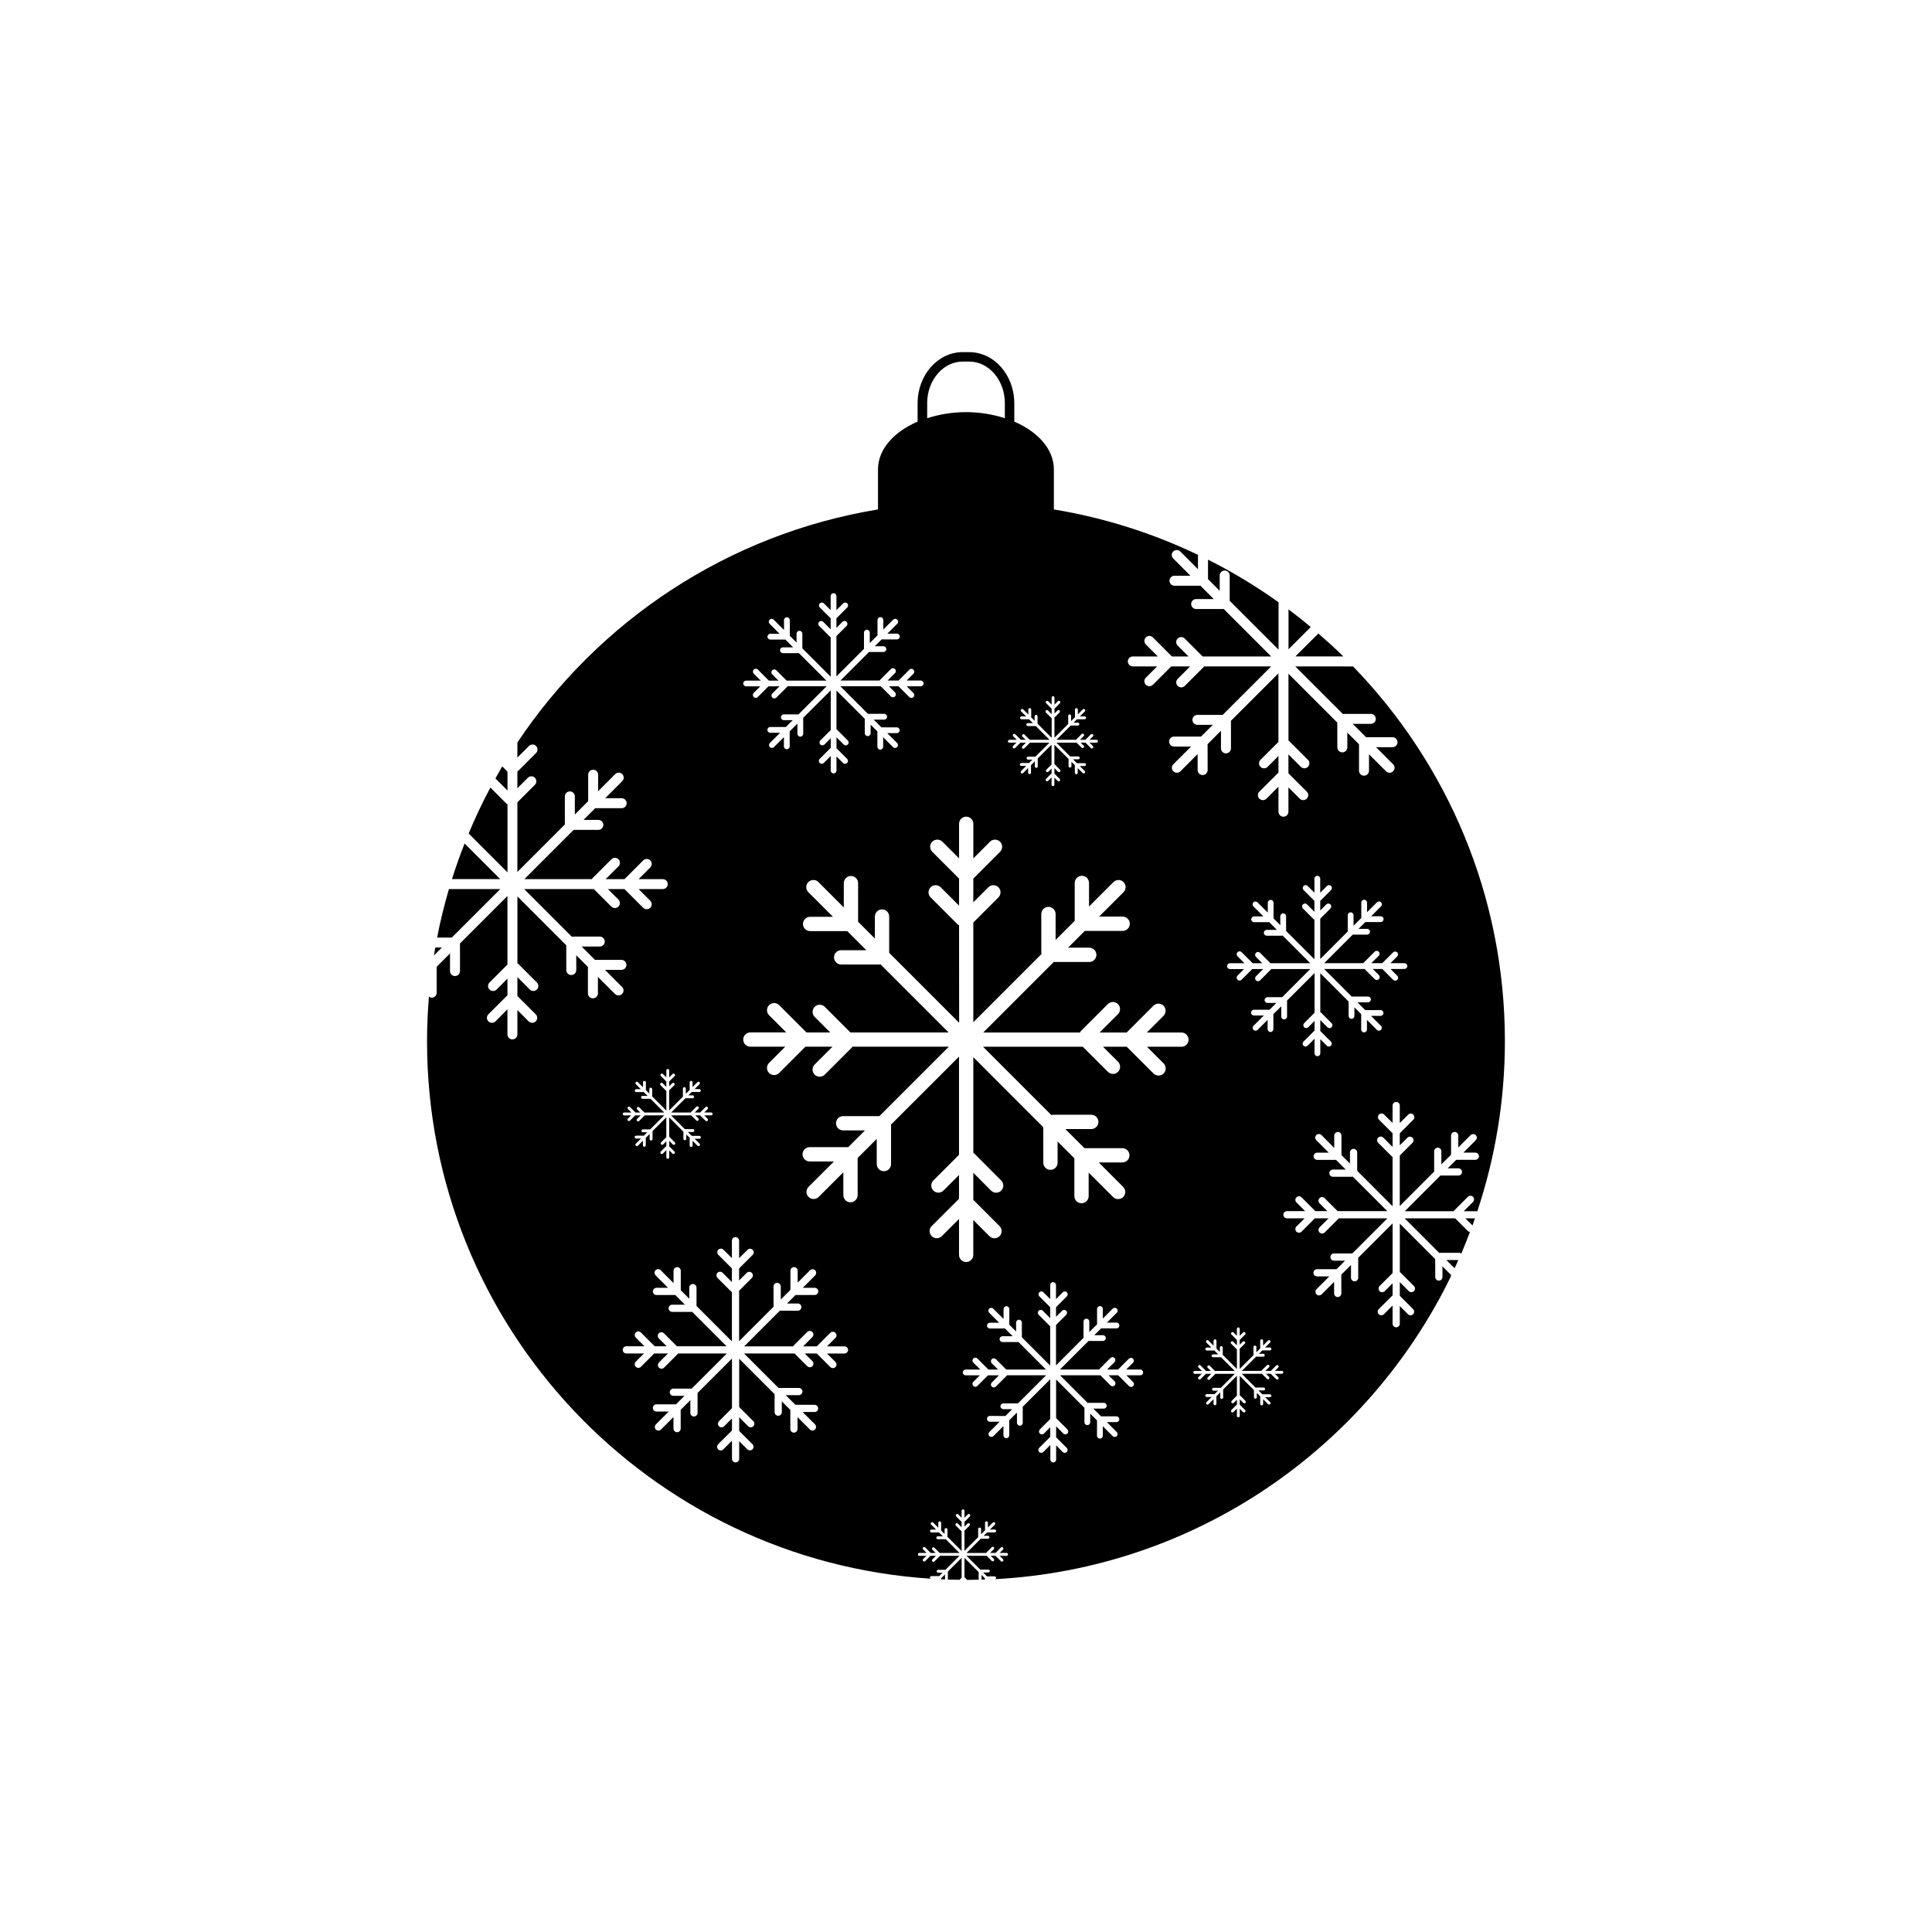<?xml version="1.0" encoding="UTF-8"?>
<!-- The Best Svg Icon site in the world: iconSvg.co, Visit us! https://iconsvg.co -->
<svg fill="#000000" width="800px" height="800px" version="1.1" viewBox="144 144 512 512" xmlns="http://www.w3.org/2000/svg">
 <g>
  <path d="m259.35 395.1c-0.121 0.695-0.223 1.391-0.332 2.09l2.09-2.09z"/>
  <path d="m405.02 562.58v-0.297l-0.898-0.902v1.137c0 0.051-0.07 0.047-0.082 0.086 0.332-0.012 0.66-0.02 0.98-0.023z"/>
  <path d="m276.56 376.97-9.438-9.438c-1.219 3.094-2.336 6.238-3.344 9.438z"/>
  <path d="m276.59 379.61h-13.617c-1.234 4.207-2.289 8.488-3.133 12.848h3.906z"/>
  <path d="m398.28 562.66 0.562-0.562v-5.262l-3.656 3.652c0.004 0.016 0.012 0.035 0.012 0.047v2.051c1.02 0.027 2.047 0.062 3.082 0.074z"/>
  <path d="m278.49 357.11c-0.074-0.051-0.172-0.031-0.23-0.098l-4.301-4.301c-2.109 3.945-4.027 8.012-5.762 12.172l10.297 10.297z"/>
  <path d="m482.83 316.16v-12.555c-5.914-4.219-12.16-8.004-18.695-11.297v5.141 0.02l3.098 3.109v-4.066c0-0.73 0.598-1.32 1.328-1.32 0.73 0 1.32 0.59 1.32 1.32v6.711z"/>
  <path d="m516.26 466.88 9.16 9.164c0.07-0.016 0.125-0.039 0.195-0.039h5.152c0.188 0 0.344 0.105 0.492 0.203 0.805-1.891 1.57-3.805 2.301-5.734-0.207-0.023-0.414-0.074-0.559-0.227l-3.375-3.371h-13.367z"/>
  <path d="m530.48 477.92h-3.188l2.195 2.195c0.344-0.727 0.672-1.465 0.992-2.195z"/>
  <path d="m278.49 353.5v-5.004l-1.391-1.391c-0.625 1.055-1.211 2.125-1.805 3.195z"/>
  <path d="m493.37 311.89-6.07 6.066h12.699c-2.133-2.102-4.367-4.106-6.629-6.066z"/>
  <path d="m485.47 305.5v10.555l5.894-5.898c-1.918-1.602-3.887-3.156-5.894-4.656z"/>
  <path d="m403.45 562.61c-0.02-0.047-0.102-0.047-0.102-0.102v-1.898l-3.754-3.754v5.133c0.016 0.012 0.031 0.004 0.039 0.02l0.68 0.68c1.059 0.004 2.094-0.055 3.137-0.078z"/>
  <path d="m528.51 481.83-2.254-2.246 0.012 2.84c0 0.527-0.434 0.961-0.961 0.961s-0.953-0.434-0.953-0.961l-0.012-4.758-9.375-9.391v12.852c0.031 0.02 0.07 0.016 0.09 0.039l3.652 3.648c0.371 0.371 0.371 0.984 0 1.359-0.188 0.188-0.434 0.277-0.68 0.277s-0.492-0.09-0.68-0.277l-2.383-2.394v3.629l3.523 3.523c0.363 0.367 0.363 0.977 0 1.355-0.195 0.188-0.441 0.281-0.68 0.281-0.246 0-0.492-0.098-0.68-0.281l-2.168-2.168v4.68c0 0.523-0.434 0.953-0.961 0.953-0.523 0-0.953-0.43-0.953-0.953v-4.82l-2.301 2.309c-0.188 0.188-0.434 0.281-0.68 0.281-0.246 0-0.492-0.098-0.68-0.281-0.371-0.371-0.371-0.984 0-1.355l3.652-3.648c0-0.004 0.012-0.004 0.012-0.004v-3.199l-2.086 2.09c-0.188 0.188-0.434 0.277-0.68 0.277-0.246 0-0.492-0.09-0.672-0.277-0.371-0.371-0.371-0.984 0-1.359l3.438-3.441v-13.164l-9.141 9.141c0.012 0.035 0.031 0.07 0.031 0.109v5.152c0 0.527-0.434 0.957-0.961 0.957s-0.953-0.43-0.953-0.957v-3.379l-2.57 2.57 0.012 4.977c0 0.523-0.434 0.957-0.961 0.957-0.527 0-0.953-0.43-0.953-0.957l-0.012-3.062-3.305 3.305c-0.176 0.188-0.422 0.277-0.672 0.277-0.246 0-0.492-0.09-0.68-0.277-0.371-0.371-0.371-0.977 0-1.359l3.406-3.402h-3.254c-0.527 0-0.961-0.434-0.961-0.957 0-0.527 0.434-0.957 0.961-0.957l5.152 0.004h0.012l2.262-2.254h-2.953c-0.527 0-0.953-0.43-0.953-0.957 0-0.527 0.422-0.957 0.953-0.957h4.863l9.309-9.309h-12.938c-0.031 0.031-0.02 0.074-0.051 0.102l-3.641 3.648c-0.188 0.188-0.434 0.281-0.68 0.281s-0.492-0.098-0.68-0.281c-0.371-0.371-0.371-0.984 0-1.355l2.394-2.394-3.644 0.004-3.523 3.527c-0.188 0.18-0.434 0.277-0.68 0.277s-0.492-0.098-0.68-0.277c-0.371-0.379-0.371-0.988 0-1.359l2.176-2.172h-4.684c-0.527 0-0.953-0.43-0.953-0.957 0-0.523 0.422-0.953 0.953-0.953h4.812l-2.301-2.309c-0.371-0.367-0.371-0.973 0-1.355 0.371-0.371 0.973-0.371 1.359 0l3.641 3.652c0.012 0 0 0.004 0.012 0.012h3.188l-2.086-2.086c-0.371-0.367-0.371-0.977 0-1.355 0.371-0.379 0.984-0.371 1.359 0l3.438 3.441h13.176l-9.141-9.141c-0.039 0.012-0.082 0.031-0.117 0.031h-5.152c-0.527 0-0.961-0.434-0.961-0.957 0-0.527 0.434-0.957 0.961-0.957h3.387l-2.57-2.562-4.977 0.004c-0.527 0-0.961-0.434-0.961-0.957 0-0.527 0.434-0.957 0.961-0.957h3.059l-3.305-3.309c-0.371-0.367-0.371-0.977 0-1.355 0.371-0.379 0.984-0.371 1.359 0l3.394 3.41-0.004-3.273c0.012-0.527 0.434-0.957 0.961-0.957 0.527 0 0.953 0.43 0.953 0.957v5.152 0.016l2.254 2.254v-2.949c0-0.527 0.434-0.957 0.953-0.957 0.527 0 0.961 0.43 0.961 0.957v4.863l9.375 9.387v-13.098c-0.051-0.035-0.117-0.023-0.168-0.074l-3.641-3.648c-0.371-0.371-0.371-0.984 0-1.359 0.371-0.379 0.973-0.371 1.352 0l2.457 2.465v-3.633l-3.594-3.594c-0.371-0.371-0.371-0.977 0-1.352 0.371-0.379 0.984-0.379 1.359 0l2.231 2.231 0.004-4.621c0-0.523 0.434-0.953 0.953-0.953 0.527 0 0.961 0.43 0.961 0.953v4.637l2.231-2.227c0.371-0.379 0.973-0.379 1.352 0 0.371 0.367 0.371 0.973 0 1.352l-3.582 3.594v3.184l2.004-2.016c0.371-0.371 0.984-0.371 1.359 0 0.379 0.371 0.371 0.984 0 1.359l-3.367 3.371v13.371l9.148-9.16c-0.012-0.066-0.039-0.121-0.039-0.195v-5.152c0-0.527 0.434-0.957 0.961-0.957s0.953 0.43 0.953 0.957v3.473l2.57-2.562v-5.078c0-0.527 0.422-0.957 0.953-0.957 0.527 0 0.961 0.43 0.961 0.957v3.16l3.273-3.273c0.371-0.371 0.973-0.371 1.352 0s0.371 0.984 0 1.355l-3.273 3.281h3.16c0.527 0 0.961 0.43 0.961 0.953 0 0.523-0.434 0.953-0.961 0.957h-5.066l-2.254 2.254h2.84c0.527 0 0.953 0.43 0.953 0.953 0 0.527-0.422 0.957-0.953 0.957h-4.762l-9.457 9.461h13c0.031-0.055 0.02-0.121 0.07-0.168l3.652-3.652c0.371-0.371 0.984-0.371 1.359 0 0.363 0.371 0.363 0.984 0 1.359l-2.457 2.457h3.613c4.715-14.172 7.301-29.316 7.301-45.074 0-38.605-15.34-73.598-40.234-99.297l-15.324-0.012 12.645 12.641c0.09-0.02 0.168-0.055 0.266-0.055h7.113c0.734 0 1.328 0.59 1.328 1.32 0 0.734-0.59 1.324-1.328 1.324h-4.793l3.543 3.535h7.008c0.73 0 1.32 0.59 1.32 1.32 0 0.734-0.59 1.324-1.32 1.324l-4.367 0.004 4.523 4.523c0.516 0.516 0.516 1.355 0 1.867-0.258 0.258-0.598 0.387-0.938 0.387-0.336 0-0.68-0.125-0.938-0.387l-4.516-4.523v4.359c0 0.73-0.598 1.32-1.328 1.32-0.73 0-1.32-0.59-1.32-1.32v-7.004l-3.109-3.102 0.012 3.926c0 0.73-0.59 1.324-1.328 1.324-0.73 0-1.32-0.59-1.32-1.324l-0.012-6.57-12.938-12.953v17.73c0.039 0.031 0.09 0.016 0.125 0.055l5.027 5.031c0.523 0.516 0.523 1.355 0 1.867-0.246 0.258-0.59 0.387-0.938 0.387-0.332 0-0.672-0.133-0.938-0.387l-3.285-3.301v5.008l4.863 4.856c0.516 0.516 0.516 1.355 0 1.867-0.266 0.258-0.598 0.387-0.938 0.387-0.344 0-0.68-0.133-0.938-0.387l-2.992-2.988v6.449c0 0.73-0.59 1.32-1.32 1.32-0.73 0-1.32-0.59-1.32-1.32v-6.644l-3.188 3.184c-0.258 0.258-0.59 0.387-0.938 0.387-0.332 0-0.68-0.133-0.938-0.387-0.516-0.52-0.516-1.355 0-1.867l5.039-5.027c0-0.004 0.012-0.004 0.02-0.004v-4.41l-2.883 2.883c-0.258 0.258-0.59 0.387-0.938 0.387-0.332 0-0.68-0.133-0.938-0.387-0.516-0.52-0.516-1.355 0-1.867l4.75-4.746v-18.164l-12.617 12.605c0.012 0.055 0.039 0.105 0.039 0.156v7.117c0 0.734-0.598 1.324-1.328 1.324s-1.32-0.59-1.32-1.324v-4.66l-3.543 3.535 0.012 6.867c0 0.73-0.598 1.324-1.328 1.324-0.73 0-1.32-0.59-1.32-1.324l-0.012-4.227-4.555 4.559c-0.258 0.258-0.59 0.383-0.938 0.383-0.332 0-0.672-0.125-0.938-0.383-0.516-0.52-0.516-1.355 0-1.867l4.707-4.691h-4.5c-0.734 0-1.328-0.594-1.328-1.324 0-0.734 0.59-1.324 1.328-1.324l7.113 0.004h0.02l3.109-3.109h-4.066c-0.734 0-1.328-0.59-1.328-1.32 0-0.734 0.59-1.324 1.328-1.324h6.699l12.852-12.848-17.809 0.004c-0.039 0.039-0.02 0.102-0.059 0.137l-5.039 5.031c-0.258 0.258-0.59 0.387-0.938 0.387-0.332 0-0.672-0.133-0.938-0.387-0.516-0.52-0.516-1.355 0-1.867l3.305-3.301h-5.008l-4.863 4.863c-0.258 0.258-0.59 0.387-0.938 0.387-0.332 0-0.672-0.133-0.938-0.387-0.516-0.516-0.516-1.355 0-1.867l3.004-2.996h-6.453c-0.73 0-1.32-0.59-1.32-1.32 0-0.73 0.59-1.32 1.32-1.32h6.641l-3.188-3.18c-0.516-0.52-0.516-1.355 0-1.867 0.523-0.516 1.359-0.516 1.867 0l5.027 5.031c0.012 0 0.012 0.012 0.012 0.016h4.41l-2.883-2.875c-0.516-0.516-0.516-1.355 0-1.867 0.523-0.516 1.359-0.516 1.867 0l4.75 4.746h18.164l-12.605-12.605c-0.059 0.004-0.105 0.035-0.156 0.035h-7.125c-0.73 0-1.32-0.594-1.32-1.32 0-0.734 0.59-1.324 1.32-1.324h4.664l-3.531-3.535h-6.879c-0.73 0-1.32-0.594-1.32-1.32 0-0.734 0.59-1.324 1.32-1.324h4.231l-4.555-4.566c-0.523-0.516-0.523-1.352 0-1.863 0.516-0.516 1.352-0.516 1.859 0l4.695 4.695v-3.805c-11.914-5.691-24.727-9.812-38.188-12.027v-10.621c0-5.289-4.172-9.941-10.488-12.652v-4.867c0-7.473-5.359-13.551-11.957-13.551h-1.723c-6.59 0-11.945 6.082-11.945 13.551v4.867c-6.312 2.711-10.496 7.359-10.496 12.652v10.621c-39.805 6.535-74.059 29.535-95.566 61.762v4l3.078-3.082c0.52-0.52 1.355-0.52 1.867 0 0.52 0.516 0.52 1.352 0 1.867l-4.949 4.953v4.387l2.781-2.781c0.516-0.516 1.355-0.516 1.863 0 0.52 0.52 0.52 1.355 0 1.867l-4.644 4.648v18.449l12.637-12.641c-0.02-0.09-0.055-0.172-0.055-0.266v-7.117c0-0.734 0.59-1.324 1.328-1.324 0.73 0 1.32 0.59 1.32 1.324v4.797l3.535-3.535v-7.008c0-0.734 0.59-1.324 1.32-1.324 0.734 0 1.328 0.59 1.328 1.324v4.363l4.516-4.523c0.52-0.516 1.355-0.516 1.867 0 0.52 0.52 0.52 1.352 0 1.863l-4.519 4.523h4.359c0.73 0 1.324 0.59 1.324 1.324 0 0.73-0.59 1.32-1.324 1.32h-7.004l-3.102 3.102h3.926c0.73 0 1.32 0.594 1.32 1.324 0 0.73-0.59 1.32-1.32 1.32l-6.555 0.008-13.047 13.043h17.938c0.051-0.07 0.035-0.168 0.098-0.227l5.039-5.031c0.52-0.52 1.355-0.52 1.867 0 0.516 0.516 0.516 1.355 0 1.867l-3.394 3.391h4.996l4.953-4.957c0.52-0.516 1.355-0.516 1.867 0 0.52 0.52 0.52 1.355 0 1.867l-3.082 3.09h6.402c0.73 0 1.32 0.59 1.32 1.32 0 0.73-0.59 1.32-1.32 1.32h-6.406l3.082 3.082c0.52 0.516 0.52 1.355 0 1.867-0.258 0.258-0.59 0.387-0.938 0.387-0.332 0-0.676-0.133-0.938-0.387l-4.953-4.953h-4.387l2.785 2.777c0.516 0.516 0.516 1.355 0 1.867-0.262 0.258-0.598 0.387-0.938 0.387-0.336 0-0.684-0.133-0.938-0.387l-4.648-4.644h-18.453l12.641 12.641c0.09-0.02 0.172-0.055 0.273-0.055h7.113c0.734 0 1.328 0.59 1.328 1.32 0 0.734-0.59 1.324-1.328 1.324h-4.793l3.535 3.535h7.008c0.73 0 1.32 0.59 1.32 1.32 0 0.734-0.59 1.328-1.32 1.328h-4.363l4.519 4.519c0.52 0.52 0.52 1.355 0 1.863-0.258 0.262-0.594 0.387-0.938 0.387-0.332 0-0.676-0.125-0.938-0.387l-4.516-4.519v4.352c0 0.73-0.594 1.324-1.324 1.324s-1.324-0.59-1.324-1.324v-6.996l-3.094-3.098 0.004 3.926c0 0.73-0.59 1.324-1.324 1.324-0.73 0-1.32-0.59-1.32-1.324l-0.012-6.57-12.941-12.953v17.73c0.039 0.031 0.098 0.02 0.133 0.055l5.027 5.031c0.52 0.516 0.52 1.355 0 1.867-0.25 0.258-0.594 0.383-0.938 0.383-0.332 0-0.676-0.125-0.938-0.383l-3.289-3.293v5.004l4.863 4.856c0.516 0.516 0.516 1.355 0 1.867-0.262 0.258-0.598 0.383-0.938 0.383-0.336 0-0.68-0.125-0.938-0.383l-2.992-2.992v6.453c0 0.73-0.59 1.32-1.32 1.32s-1.32-0.59-1.32-1.32v-6.644l-3.172 3.184c-0.258 0.258-0.59 0.383-0.934 0.383s-0.68-0.125-0.938-0.383c-0.52-0.52-0.52-1.359 0-1.867l5.031-5.027c0.004-0.004 0.012-0.004 0.02-0.012v-4.41l-2.875 2.883c-0.262 0.258-0.594 0.383-0.938 0.383s-0.68-0.125-0.938-0.383c-0.52-0.52-0.52-1.359 0-1.867l4.746-4.746v-18.164l-12.609 12.605c0.004 0.055 0.035 0.105 0.035 0.156v7.117c0 0.734-0.594 1.324-1.324 1.324-0.734 0-1.324-0.59-1.324-1.324v-4.66l-3.535 3.535 0.004 6.867c0 0.73-0.594 1.324-1.324 1.324-0.281 0-0.508-0.145-0.727-0.301-0.316 3.891-0.504 7.82-0.504 11.793 0 75.762 59.016 137.72 133.58 142.48-0.152-0.051-0.309-0.137-0.309-0.309 0-0.211 0.172-0.379 0.383-0.379h2.055 0.012l0.902-0.906h-1.18c-0.211 0-0.379-0.168-0.379-0.379 0-0.211 0.168-0.383 0.379-0.383h1.945l3.723-3.719h-5.176c-0.012 0.016-0.004 0.031-0.016 0.039l-1.457 1.457c-0.082 0.074-0.176 0.109-0.273 0.109-0.102 0-0.195-0.039-0.273-0.109-0.152-0.145-0.152-0.387 0-0.539l0.953-0.953h-1.449l-1.406 1.406c-0.074 0.074-0.172 0.109-0.273 0.109-0.098 0-0.191-0.039-0.273-0.109-0.145-0.145-0.145-0.387 0-0.539l0.871-0.867h-1.867c-0.211 0-0.383-0.172-0.383-0.383 0-0.211 0.172-0.379 0.383-0.379h1.926l-0.926-0.926c-0.145-0.145-0.145-0.387 0-0.539 0.152-0.145 0.395-0.145 0.539 0l1.457 1.457c0.004 0.004 0.004 0.012 0.004 0.012l1.297 0.004-0.832-0.836c-0.152-0.145-0.152-0.395 0-0.539 0.145-0.145 0.387-0.145 0.539 0l1.371 1.375h5.266l-3.656-3.652c-0.016 0-0.031 0.012-0.047 0.012h-2.062c-0.211 0-0.383-0.172-0.383-0.383 0-0.215 0.172-0.383 0.383-0.383h1.355l-1.027-1.023h-1.988c-0.215 0-0.383-0.172-0.383-0.383 0-0.211 0.168-0.383 0.383-0.383h1.223l-1.324-1.32c-0.145-0.145-0.145-0.395 0-0.539 0.152-0.145 0.395-0.145 0.539 0l1.359 1.359v-1.301c0-0.215 0.172-0.383 0.383-0.383 0.211 0 0.383 0.168 0.383 0.383v2.055 0.012l0.902 0.898v-1.184c0-0.211 0.172-0.379 0.383-0.379s0.383 0.168 0.383 0.379v1.945l3.75 3.75v-5.242c-0.023-0.012-0.055-0.012-0.07-0.023l-1.457-1.461c-0.152-0.145-0.152-0.387 0-0.539 0.145-0.145 0.387-0.145 0.535 0l0.988 0.984v-1.445l-1.441-1.438c-0.145-0.145-0.145-0.395 0-0.539 0.152-0.145 0.395-0.145 0.539 0l0.902 0.898v-1.855c0-0.211 0.168-0.379 0.379-0.379 0.207 0 0.379 0.168 0.379 0.379v1.855l0.898-0.898c0.145-0.145 0.387-0.145 0.539 0 0.145 0.145 0.145 0.395 0 0.539l-1.438 1.438v1.27l0.805-0.805c0.145-0.145 0.395-0.145 0.539 0 0.145 0.152 0.145 0.395 0 0.539l-1.352 1.352v5.344l3.664-3.664c-0.012-0.023-0.02-0.051-0.02-0.082v-2.055c0-0.215 0.176-0.383 0.383-0.383 0.215 0 0.383 0.168 0.383 0.383v1.387l1.043-1.023v-2.031c0-0.211 0.176-0.379 0.383-0.379 0.215 0 0.383 0.168 0.383 0.379v1.266l1.309-1.309c0.145-0.145 0.395-0.145 0.539 0 0.145 0.145 0.145 0.395 0 0.539l-1.309 1.309h1.258c0.215 0 0.383 0.168 0.383 0.383 0 0.207-0.168 0.379-0.383 0.383h-2.023l-0.898 0.898h1.145c0.207 0 0.371 0.172 0.371 0.383 0 0.211-0.168 0.383-0.371 0.383h-1.91l-3.777 3.777h5.199c0.012-0.02 0.012-0.051 0.031-0.07l1.457-1.457c0.145-0.145 0.395-0.145 0.539 0s0.145 0.395 0 0.539l-0.984 0.984h1.445l1.438-1.438c0.145-0.145 0.395-0.145 0.539 0 0.145 0.145 0.145 0.395 0 0.539l-0.898 0.898h1.848c0.215 0 0.383 0.168 0.383 0.383 0 0.207-0.168 0.379-0.383 0.379h-1.848l0.898 0.891c0.145 0.145 0.145 0.395 0 0.539-0.082 0.082-0.176 0.109-0.277 0.109-0.102 0-0.188-0.035-0.266-0.109l-1.438-1.43h-1.27l0.805 0.801c0.145 0.145 0.145 0.395 0 0.539-0.082 0.082-0.176 0.109-0.277 0.109-0.102 0-0.195-0.035-0.266-0.109l-1.352-1.344h-5.344l3.664 3.664c0.02-0.004 0.051-0.016 0.082-0.016h2.055c0.215 0 0.383 0.172 0.383 0.383 0 0.207-0.156 0.391-0.375 0.391h-1.391l1.023 1.023h2.023c0.215 0 0.383 0.168 0.383 0.383 0 0.203-0.168 0.367-0.371 0.371 53.273-2.793 98.801-34.773 120.91-80.25v-0.41zm-58.57-82.57h3.859l-1.848-1.844c-0.297-0.301-0.297-0.781 0-1.09 0.309-0.297 0.785-0.297 1.082 0l2.922 2.922v0.012h2.559l-1.672-1.668c-0.297-0.301-0.297-0.781 0-1.09 0.309-0.297 0.785-0.297 1.094 0l2.746 2.754h10.539l-7.309-7.309c-0.031 0-0.059 0.02-0.09 0.02h-4.133c-0.422 0-0.766-0.344-0.766-0.766s0.344-0.766 0.766-0.766h2.707l-2.047-2.051-3.996 0.004c-0.422 0-0.766-0.344-0.766-0.766 0-0.43 0.344-0.766 0.766-0.766h2.457l-2.644-2.644c-0.297-0.301-0.297-0.785 0-1.082 0.297-0.301 0.777-0.301 1.082 0l2.727 2.719v-2.609c0-0.422 0.344-0.762 0.766-0.762 0.422 0 0.766 0.336 0.766 0.762l-0.012 4.125v0.012l1.797 1.797v-2.352c0-0.422 0.344-0.766 0.766-0.766 0.434 0 0.766 0.344 0.766 0.766v3.883l7.508 7.508v-10.48c-0.039-0.031-0.102-0.02-0.125-0.055l-2.922-2.918c-0.297-0.301-0.297-0.785 0-1.09 0.297-0.301 0.785-0.301 1.082 0l1.969 1.977v-2.902l-2.871-2.871c-0.297-0.301-0.297-0.785 0-1.082 0.297-0.309 0.785-0.309 1.082 0l1.789 1.789v-3.719c0-0.422 0.344-0.762 0.766-0.762 0.422 0 0.766 0.336 0.766 0.762v3.715l1.785-1.785c0.309-0.309 0.785-0.309 1.094 0 0.297 0.297 0.297 0.777 0 1.082l-2.871 2.871v2.543l1.613-1.613c0.297-0.301 0.777-0.301 1.082 0 0.297 0.301 0.297 0.785 0 1.09l-2.695 2.695v10.699l7.32-7.336c-0.012-0.051-0.031-0.102-0.031-0.152v-4.125c0-0.422 0.344-0.766 0.777-0.766 0.422 0 0.754 0.344 0.754 0.766v2.785l2.055-2.055v-4.066c0-0.422 0.344-0.766 0.766-0.766s0.766 0.344 0.766 0.766v2.535l2.621-2.625c0.309-0.301 0.785-0.301 1.082 0 0.309 0.297 0.309 0.781 0 1.082l-2.621 2.621h2.527c0.422 0 0.766 0.344 0.766 0.766s-0.344 0.766-0.766 0.766h-4.066l-1.797 1.797h2.273c0.422 0 0.766 0.344 0.766 0.766s-0.344 0.766-0.766 0.766h-3.809l-7.566 7.566h10.398c0.031-0.039 0.02-0.102 0.059-0.125l2.91-2.922c0.309-0.301 0.785-0.301 1.094 0 0.297 0.297 0.297 0.785 0 1.082l-1.969 1.969h2.891l2.871-2.871c0.309-0.297 0.785-0.297 1.082 0 0.309 0.301 0.309 0.785 0 1.082l-1.785 1.789h3.707c0.422 0 0.766 0.344 0.766 0.766s-0.344 0.762-0.766 0.762l-3.684 0.012 1.785 1.785c0.309 0.301 0.309 0.785 0 1.09-0.145 0.145-0.332 0.223-0.539 0.223-0.188 0-0.383-0.074-0.539-0.223l-2.871-2.871h-2.539l1.613 1.605c0.297 0.301 0.297 0.785 0 1.09-0.156 0.145-0.352 0.223-0.539 0.223-0.195 0-0.402-0.074-0.551-0.223l-2.695-2.695-10.707-0.004 7.332 7.336c0.051-0.016 0.102-0.035 0.156-0.035h4.121c0.422 0 0.766 0.344 0.766 0.766 0 0.43-0.344 0.766-0.766 0.766h-2.785l2.055 2.059h4.066c0.422 0 0.766 0.344 0.766 0.766s-0.344 0.766-0.766 0.766h-2.527l2.621 2.625c0.309 0.301 0.309 0.781 0 1.082-0.145 0.152-0.344 0.223-0.539 0.223-0.195 0-0.395-0.07-0.539-0.223l-2.621-2.625v2.523c0 0.422-0.344 0.766-0.766 0.766-0.422 0-0.766-0.336-0.766-0.766v-4.062l-1.797-1.797v2.277c0 0.422-0.344 0.766-0.766 0.766-0.422 0-0.766-0.336-0.766-0.766v-3.812l-7.508-7.508v10.277c0.02 0.02 0.051 0.012 0.082 0.035l2.91 2.918c0.297 0.301 0.297 0.781 0 1.09-0.145 0.145-0.344 0.223-0.539 0.223s-0.395-0.074-0.539-0.223l-1.91-1.918v2.902l2.816 2.82c0.297 0.301 0.297 0.781 0 1.09-0.145 0.145-0.344 0.223-0.539 0.223s-0.395-0.074-0.539-0.223l-1.734-1.738v3.742c0 0.422-0.344 0.762-0.766 0.762-0.422 0-0.766-0.336-0.766-0.762v-3.859l-1.848 1.848c-0.145 0.145-0.332 0.223-0.527 0.223-0.195 0-0.395-0.074-0.551-0.223-0.297-0.309-0.297-0.785 0-1.09l2.922-2.918h0.012v-2.559l-1.664 1.672c-0.156 0.145-0.344 0.223-0.539 0.223s-0.395-0.074-0.551-0.223c-0.297-0.309-0.297-0.785 0-1.09l2.754-2.754 0.004-10.523-7.309 7.309c0 0.031 0.02 0.059 0.02 0.09v4.133c0 0.422-0.344 0.766-0.766 0.766s-0.766-0.344-0.766-0.766v-2.707l-2.094 2.059v3.981c0 0.422-0.344 0.766-0.766 0.766s-0.766-0.336-0.766-0.766v-2.449l-2.644 2.641c-0.145 0.152-0.344 0.227-0.539 0.227s-0.395-0.074-0.539-0.227c-0.309-0.297-0.309-0.781 0-1.082l2.727-2.719h-2.609c-0.434 0-0.766-0.348-0.766-0.766 0-0.43 0.332-0.766 0.766-0.766l4.121 0.004h0.012l1.797-1.805h-2.352c-0.422 0-0.766-0.336-0.766-0.762 0-0.43 0.344-0.766 0.766-0.766h3.883l7.453-7.453h-10.352c-0.02 0.023-0.02 0.059-0.039 0.082l-2.91 2.918c-0.156 0.145-0.352 0.227-0.551 0.227-0.188 0-0.383-0.082-0.539-0.227-0.297-0.297-0.297-0.781 0-1.082l1.918-1.914h-2.902l-2.828 2.82c-0.145 0.152-0.344 0.227-0.539 0.227-0.188 0-0.383-0.074-0.539-0.227-0.297-0.297-0.297-0.781 0-1.082l1.742-1.738h-3.75c-0.422 0-0.754-0.336-0.754-0.762-0.004-0.426 0.32-0.785 0.742-0.785zm-58.422-59.211h1.93l-0.926-0.922c-0.145-0.152-0.145-0.395 0-0.539 0.145-0.145 0.395-0.152 0.539 0l1.457 1.457v0.004h1.281l-0.836-0.832c-0.145-0.152-0.145-0.395 0-0.543 0.145-0.145 0.395-0.145 0.539 0l1.375 1.375h5.266l-3.664-3.652c-0.012 0-0.031 0.012-0.039 0.012h-2.066c-0.207 0-0.383-0.172-0.383-0.383 0-0.211 0.176-0.383 0.383-0.383h1.359l-1.031-1.027h-1.988c-0.215 0-0.383-0.172-0.383-0.383s0.168-0.383 0.383-0.383h1.23l-1.328-1.32c-0.145-0.145-0.145-0.395 0-0.539 0.156-0.145 0.395-0.145 0.539 0l1.359 1.359v-1.301c0-0.211 0.176-0.383 0.383-0.383 0.215 0 0.383 0.172 0.383 0.383v2.062 0.004l0.906 0.902v-1.18c0-0.211 0.168-0.383 0.383-0.383 0.207 0 0.383 0.172 0.383 0.383v1.945l3.75 3.75v-5.234c-0.031-0.016-0.059-0.012-0.07-0.023l-1.457-1.461c-0.156-0.145-0.156-0.395 0-0.539 0.145-0.152 0.383-0.152 0.527 0l0.992 0.984v-1.449l-1.445-1.438c-0.145-0.145-0.145-0.395 0-0.539 0.156-0.152 0.395-0.152 0.539 0l0.906 0.891v-1.855c0-0.211 0.168-0.383 0.371-0.383 0.207 0 0.383 0.172 0.383 0.383v1.855l0.898-0.891c0.145-0.152 0.383-0.152 0.539 0 0.145 0.145 0.145 0.395 0 0.539l-1.438 1.438v1.27l0.805-0.805c0.145-0.152 0.395-0.152 0.539 0s0.145 0.395 0 0.539l-1.352 1.352v5.34l3.664-3.664c-0.012-0.023-0.02-0.051-0.02-0.074v-2.062c0-0.211 0.176-0.383 0.383-0.383 0.215 0 0.383 0.172 0.383 0.383v1.391l1.023-1.027v-2.031c0-0.211 0.176-0.383 0.383-0.383 0.215 0 0.383 0.172 0.383 0.383v1.266l1.309-1.309c0.145-0.145 0.395-0.145 0.539 0 0.145 0.152 0.145 0.395 0 0.539l-1.309 1.309h1.258c0.215 0 0.383 0.172 0.383 0.383 0 0.211-0.168 0.383-0.383 0.383h-2.023l-0.898 0.898h1.145c0.207 0 0.371 0.172 0.371 0.383s-0.168 0.383-0.371 0.383h-1.91l-3.777 3.777h5.195c0.012-0.02 0.012-0.051 0.031-0.066l1.457-1.461c0.145-0.152 0.395-0.152 0.539 0 0.145 0.145 0.145 0.395 0 0.539l-0.984 0.984h1.445l1.438-1.438c0.145-0.145 0.395-0.145 0.539 0 0.145 0.152 0.145 0.395 0 0.539l-0.898 0.898h1.848c0.215 0 0.383 0.172 0.383 0.383 0 0.211-0.168 0.383-0.383 0.383h-1.848l0.898 0.891c0.145 0.145 0.145 0.395 0 0.539-0.082 0.074-0.176 0.109-0.277 0.109-0.102 0-0.188-0.035-0.266-0.109l-1.438-1.438h-1.27l0.805 0.805c0.145 0.145 0.145 0.395 0 0.539-0.082 0.074-0.176 0.109-0.277 0.109-0.102 0-0.195-0.035-0.266-0.109l-1.352-1.344h-5.344l3.664 3.664c0.02-0.004 0.051-0.016 0.082-0.016h2.055c0.215 0 0.383 0.172 0.383 0.383 0 0.211-0.168 0.383-0.383 0.383h-1.387l1.023 1.023h2.023c0.215 0 0.383 0.172 0.383 0.383s-0.168 0.383-0.383 0.383h-1.258l1.309 1.309c0.145 0.152 0.145 0.395 0 0.539-0.07 0.074-0.168 0.109-0.266 0.109-0.102 0-0.195-0.035-0.277-0.109l-1.309-1.309v1.258c0 0.211-0.168 0.383-0.383 0.383-0.207 0-0.383-0.172-0.383-0.383v-2.023l-0.898-0.898v1.137c0 0.211-0.168 0.383-0.383 0.383-0.207 0-0.383-0.172-0.383-0.383v-1.898l-3.75-3.754v5.133c0.012 0.012 0.031 0.004 0.039 0.016l1.457 1.461c0.145 0.145 0.145 0.395 0 0.539-0.082 0.074-0.176 0.109-0.277 0.109-0.09 0-0.188-0.035-0.266-0.109l-0.953-0.957v1.449l1.406 1.406c0.145 0.145 0.145 0.395 0 0.539-0.082 0.074-0.176 0.109-0.266 0.109-0.102 0-0.195-0.039-0.277-0.109l-0.867-0.867v1.867c0 0.211-0.176 0.383-0.383 0.383s-0.371-0.172-0.371-0.383v-1.926l-0.926 0.922c-0.082 0.074-0.176 0.109-0.277 0.109s-0.195-0.039-0.266-0.109c-0.145-0.152-0.145-0.395 0-0.539l1.457-1.457h0.012v-1.273l-0.836 0.836c-0.082 0.074-0.176 0.109-0.277 0.109-0.102 0-0.195-0.035-0.266-0.109-0.145-0.152-0.145-0.395 0-0.539l1.375-1.375v-5.262l-3.664 3.652c0.012 0.016 0.012 0.031 0.012 0.047v2.062c0 0.211-0.168 0.383-0.383 0.383-0.207 0-0.383-0.172-0.383-0.383v-1.352l-1.023 1.027v1.988c0 0.211-0.168 0.383-0.383 0.383-0.207 0-0.383-0.172-0.383-0.383v-1.223l-1.32 1.32c-0.07 0.074-0.168 0.109-0.266 0.109-0.102 0-0.195-0.035-0.277-0.109-0.145-0.145-0.145-0.395 0-0.539l1.367-1.359h-1.309c-0.207 0-0.383-0.172-0.383-0.383 0-0.211 0.176-0.383 0.383-0.383h2.055 0.012l0.906-0.902h-1.18c-0.215 0-0.383-0.172-0.383-0.383 0-0.211 0.168-0.383 0.383-0.383h1.941l3.727-3.719h-5.176c-0.012 0.012-0.012 0.031-0.02 0.039l-1.457 1.457c-0.082 0.074-0.176 0.109-0.266 0.109-0.102 0-0.195-0.039-0.277-0.109-0.145-0.145-0.145-0.395 0-0.539l0.953-0.953h-1.445l-1.406 1.406c-0.082 0.074-0.176 0.109-0.277 0.109-0.09 0-0.188-0.035-0.266-0.109-0.145-0.145-0.145-0.395 0-0.539l0.867-0.867h-1.867c-0.207 0-0.383-0.172-0.383-0.383 0.039-0.211 0.215-0.383 0.422-0.383zm-21.809-89.195c0-6.086 4.227-11.035 9.426-11.035h1.723c5.203 0 9.438 4.949 9.438 11.035v3.977c-3.117-1.004-6.586-1.613-10.293-1.613-3.707 0-7.176 0.609-10.289 1.613v-3.977zm-47.961 73.516h3.856l-1.848-1.844c-0.297-0.301-0.297-0.785 0-1.082 0.301-0.297 0.785-0.297 1.082 0l2.918 2.922c0.004 0 0 0.004 0.004 0.012h2.555l-1.668-1.668c-0.297-0.297-0.297-0.785 0-1.082 0.297-0.297 0.785-0.297 1.082 0l2.75 2.75h10.539l-7.316-7.309c-0.031 0-0.059 0.02-0.09 0.02h-4.133c-0.422 0-0.766-0.344-0.766-0.766s0.344-0.766 0.766-0.766h2.707l-2.051-2.062h-3.988c-0.422 0-0.766-0.344-0.766-0.766s0.344-0.766 0.766-0.766h2.453l-2.641-2.652c-0.297-0.297-0.297-0.781 0-1.082 0.301-0.297 0.781-0.297 1.082 0l2.727 2.727v-2.609c0-0.422 0.344-0.766 0.766-0.766s0.766 0.344 0.766 0.766v4.125 0.012l1.797 1.805v-2.356c0-0.422 0.344-0.766 0.766-0.766s0.766 0.344 0.766 0.766v3.891l7.508 7.508v-10.48c-0.047-0.023-0.102-0.016-0.137-0.055l-2.918-2.922c-0.301-0.297-0.301-0.785 0-1.082 0.297-0.297 0.781-0.297 1.082 0l1.969 1.969v-2.902l-2.875-2.875c-0.297-0.297-0.297-0.785 0-1.082 0.301-0.301 0.785-0.301 1.082 0l1.793 1.789v-3.715c0-0.422 0.344-0.766 0.766-0.766 0.418 0 0.762 0.344 0.762 0.766v3.715l1.789-1.789c0.297-0.301 0.785-0.301 1.082 0 0.297 0.297 0.297 0.781 0 1.082l-2.871 2.871v2.543l1.613-1.613c0.297-0.297 0.785-0.297 1.082 0 0.297 0.301 0.297 0.785 0 1.082l-2.695 2.699v10.699l7.332-7.336c-0.012-0.051-0.031-0.102-0.031-0.156v-4.125c0-0.422 0.344-0.766 0.77-0.766 0.422 0 0.766 0.344 0.766 0.766v2.781l2.051-2.051v-4.066c0-0.422 0.344-0.766 0.766-0.766s0.77 0.344 0.77 0.766v2.527l2.621-2.625c0.301-0.297 0.785-0.297 1.082 0 0.297 0.301 0.297 0.785 0 1.082l-2.625 2.625h2.527c0.422 0 0.766 0.344 0.766 0.766s-0.344 0.766-0.766 0.766h-4.062l-1.797 1.797h2.277c0.422 0 0.766 0.348 0.766 0.766 0 0.422-0.344 0.766-0.766 0.766h-3.809l-7.566 7.566h10.398c0.031-0.039 0.02-0.102 0.055-0.133l2.922-2.922c0.301-0.301 0.785-0.301 1.082 0 0.297 0.297 0.297 0.785 0 1.082l-1.969 1.969h2.898l2.871-2.875c0.301-0.297 0.785-0.297 1.082 0 0.301 0.301 0.301 0.785 0 1.082l-1.789 1.789h3.715c0.422 0 0.766 0.344 0.766 0.766 0 0.418-0.344 0.762-0.766 0.762h-3.715l1.789 1.789c0.301 0.297 0.301 0.785 0 1.082-0.145 0.145-0.344 0.223-0.539 0.223s-0.395-0.074-0.543-0.223l-2.871-2.871h-2.543l1.613 1.613c0.297 0.297 0.297 0.785 0 1.082-0.152 0.145-0.348 0.223-0.539 0.223-0.195 0-0.398-0.074-0.543-0.223l-2.695-2.695h-10.707l7.332 7.336c0.051-0.012 0.102-0.031 0.156-0.031h4.125c0.43 0 0.77 0.344 0.77 0.766s-0.344 0.766-0.77 0.766h-2.781l2.051 2.051h4.066c0.422 0 0.766 0.344 0.766 0.766s-0.344 0.766-0.766 0.766h-2.527l2.625 2.625c0.301 0.297 0.301 0.781 0 1.082-0.145 0.152-0.344 0.223-0.539 0.223-0.195 0-0.395-0.074-0.539-0.223l-2.621-2.625v2.523c0 0.422-0.348 0.766-0.766 0.766-0.422 0-0.766-0.344-0.766-0.766v-4.062l-1.797-1.797v2.277c0 0.422-0.344 0.766-0.766 0.766s-0.766-0.344-0.766-0.766l-0.004-3.809-7.508-7.512v10.281c0.023 0.02 0.055 0.012 0.082 0.031l2.918 2.922c0.301 0.297 0.301 0.785 0 1.082-0.145 0.145-0.344 0.223-0.539 0.223s-0.395-0.074-0.543-0.223l-1.91-1.914v2.902l2.82 2.816c0.297 0.297 0.297 0.785 0 1.082-0.152 0.145-0.348 0.223-0.543 0.223-0.195 0-0.395-0.074-0.539-0.223l-1.738-1.734v3.742c0 0.422-0.344 0.766-0.762 0.766-0.422 0-0.766-0.344-0.766-0.766v-3.856l-1.848 1.848c-0.145 0.145-0.344 0.223-0.539 0.223-0.195 0-0.395-0.074-0.543-0.223-0.297-0.301-0.297-0.785 0-1.082l2.922-2.918s0.004 0 0.012-0.004v-2.555l-1.672 1.672c-0.152 0.145-0.344 0.223-0.539 0.223s-0.395-0.074-0.543-0.223c-0.297-0.301-0.297-0.785 0-1.082l2.754-2.754v-10.535l-7.316 7.309c0 0.031 0.02 0.059 0.02 0.09v4.125c0 0.422-0.348 0.766-0.766 0.766-0.422 0-0.766-0.344-0.766-0.766v-2.699l-2.051 2.051v3.984c0 0.422-0.348 0.766-0.766 0.766-0.422 0-0.766-0.344-0.766-0.766v-2.449l-2.644 2.644c-0.145 0.152-0.344 0.223-0.539 0.223-0.195 0-0.395-0.074-0.543-0.223-0.297-0.301-0.297-0.785 0-1.082l2.727-2.719h-2.609c-0.422 0-0.766-0.348-0.766-0.766 0-0.422 0.344-0.766 0.766-0.766h4.125 0.012l1.805-1.805h-2.359c-0.422 0-0.766-0.344-0.766-0.766 0-0.422 0.344-0.766 0.766-0.766h3.891l7.453-7.453h-10.359c-0.02 0.023-0.012 0.059-0.035 0.082l-2.918 2.922c-0.152 0.145-0.348 0.223-0.543 0.223-0.195 0-0.395-0.074-0.539-0.223-0.297-0.301-0.297-0.785 0-1.082l1.914-1.914-2.938 0.02-2.82 2.82c-0.145 0.152-0.344 0.223-0.539 0.223-0.195 0-0.395-0.074-0.543-0.223-0.297-0.301-0.297-0.785 0-1.082l1.738-1.738h-3.742c-0.422 0-0.766-0.344-0.766-0.766-0.004-0.426 0.344-0.758 0.77-0.758zm-32.336 114.46h1.926l-0.926-0.926c-0.145-0.145-0.145-0.387 0-0.539 0.152-0.145 0.395-0.145 0.539 0l1.457 1.457c0.004 0.004 0.004 0.012 0.004 0.012h1.273l-0.832-0.836c-0.152-0.145-0.152-0.395 0-0.539 0.145-0.145 0.387-0.145 0.539 0l1.371 1.375h5.266l-3.656-3.652c-0.016 0-0.031 0.012-0.047 0.012h-2.062c-0.211 0-0.383-0.172-0.383-0.383 0-0.215 0.172-0.383 0.383-0.383h1.355l-1.027-1.023h-1.988c-0.215 0-0.383-0.172-0.383-0.383 0-0.211 0.168-0.383 0.383-0.383h1.223l-1.324-1.32c-0.145-0.145-0.145-0.395 0-0.539 0.152-0.145 0.395-0.145 0.539 0l1.359 1.359v-1.301c0-0.215 0.172-0.383 0.383-0.383 0.211 0 0.383 0.168 0.383 0.383v2.055 0.012l0.902 0.898v-1.176c0-0.211 0.172-0.379 0.383-0.379s0.383 0.168 0.383 0.379v1.945l3.75 3.75v-5.234c-0.023-0.012-0.055-0.012-0.07-0.023l-1.457-1.461c-0.152-0.145-0.152-0.387 0-0.539 0.145-0.145 0.387-0.145 0.535 0l0.988 0.984v-1.445l-1.441-1.438c-0.145-0.145-0.145-0.395 0-0.539 0.152-0.145 0.395-0.145 0.539 0l0.902 0.898v-1.855c0-0.211 0.168-0.379 0.379-0.379 0.207 0 0.379 0.168 0.379 0.379v1.855l0.898-0.898c0.145-0.145 0.387-0.145 0.539 0 0.145 0.145 0.145 0.395 0 0.539l-1.438 1.438v1.27l0.805-0.805c0.145-0.145 0.395-0.145 0.539 0 0.145 0.152 0.145 0.395 0 0.539l-1.352 1.352-0.004 5.324 3.664-3.664c-0.004-0.023-0.016-0.051-0.016-0.082v-2.055c0-0.215 0.172-0.383 0.383-0.383s0.383 0.168 0.383 0.383v1.387l1.023-1.023v-2.031c0-0.211 0.172-0.379 0.383-0.379 0.211 0 0.383 0.168 0.383 0.379v1.266l1.309-1.309c0.145-0.145 0.387-0.145 0.539 0 0.145 0.145 0.145 0.395 0 0.539l-1.316 1.309h1.266c0.211 0 0.383 0.168 0.383 0.383 0 0.207-0.172 0.379-0.383 0.383h-2.023l-0.902 0.898h1.145c0.211 0 0.379 0.172 0.379 0.383s-0.168 0.383-0.379 0.383h-1.906l-3.785 3.777h5.195c0.016-0.02 0.012-0.051 0.031-0.07l1.457-1.457c0.145-0.145 0.395-0.145 0.539 0 0.145 0.145 0.145 0.395 0 0.539l-0.984 0.984h1.445l1.438-1.438c0.152-0.145 0.395-0.145 0.539 0s0.145 0.395 0 0.539l-0.891 0.898h1.848c0.211 0 0.383 0.168 0.383 0.383 0 0.207-0.172 0.379-0.383 0.379h-1.848l0.891 0.891c0.145 0.145 0.145 0.395 0 0.539-0.074 0.082-0.172 0.109-0.273 0.109-0.102 0-0.191-0.035-0.273-0.109l-1.438-1.43h-1.27l0.805 0.801c0.145 0.145 0.145 0.395 0 0.539-0.074 0.082-0.172 0.109-0.273 0.109-0.102 0-0.195-0.035-0.273-0.109l-1.344-1.344h-5.352l3.664 3.664c0.023-0.004 0.051-0.016 0.082-0.016h2.062c0.211 0 0.383 0.172 0.383 0.383 0 0.211-0.172 0.383-0.383 0.383l-1.34-0.004 1.023 1.023h2.023c0.211 0 0.383 0.168 0.383 0.383 0 0.207-0.172 0.383-0.383 0.383h-1.266l1.316 1.309c0.145 0.145 0.145 0.387 0 0.539-0.074 0.074-0.172 0.105-0.273 0.105-0.102 0-0.195-0.035-0.273-0.105l-1.309-1.316v1.266c0 0.207-0.172 0.383-0.383 0.383-0.211 0-0.383-0.176-0.383-0.383v-2.023l-0.902-0.902 0.004 1.137c0 0.211-0.172 0.383-0.383 0.383-0.211 0-0.383-0.172-0.383-0.383l-0.004-1.898-3.75-3.754v5.133c0.016 0.012 0.031 0.004 0.039 0.02l1.457 1.457c0.152 0.145 0.152 0.395 0 0.539-0.074 0.074-0.172 0.105-0.273 0.105-0.098 0-0.191-0.035-0.273-0.105l-0.953-0.953v1.445l1.41 1.406c0.145 0.145 0.145 0.395 0 0.539-0.082 0.074-0.176 0.109-0.273 0.109-0.102 0-0.195-0.039-0.273-0.109l-0.871-0.867v1.867c0 0.211-0.172 0.383-0.379 0.383-0.211 0-0.379-0.172-0.379-0.383v-1.93l-0.926 0.926c-0.074 0.074-0.172 0.109-0.273 0.109-0.102 0-0.195-0.039-0.273-0.109-0.145-0.145-0.145-0.395 0-0.539l1.457-1.457h0.012v-1.281l-0.836 0.836c-0.074 0.074-0.172 0.105-0.273 0.105s-0.195-0.035-0.273-0.105c-0.145-0.145-0.145-0.395 0-0.539l1.375-1.375v-5.262l-3.656 3.652c0.004 0.016 0.012 0.035 0.012 0.047v2.066c0 0.207-0.172 0.379-0.383 0.379-0.211 0-0.383-0.172-0.383-0.379v-1.355l-1.023 1.027v1.988c0 0.207-0.172 0.383-0.383 0.383-0.211 0-0.383-0.172-0.383-0.383v-1.223l-1.32 1.32c-0.074 0.074-0.172 0.109-0.273 0.109-0.102 0-0.195-0.039-0.273-0.109-0.145-0.145-0.145-0.387 0-0.539l1.367-1.359h-1.305c-0.211 0-0.383-0.172-0.383-0.383 0-0.211 0.172-0.379 0.383-0.379h2.055 0.012l0.902-0.906h-1.18c-0.211 0-0.379-0.168-0.379-0.379 0-0.211 0.168-0.383 0.379-0.383h1.945l3.723-3.719h-5.176c-0.012 0.016-0.004 0.031-0.016 0.039l-1.457 1.457c-0.082 0.074-0.176 0.109-0.273 0.109-0.102 0-0.195-0.039-0.273-0.109-0.152-0.145-0.152-0.387 0-0.539l0.953-0.953h-1.449l-1.406 1.406c-0.074 0.074-0.172 0.109-0.273 0.109-0.098 0-0.191-0.039-0.273-0.109-0.145-0.145-0.145-0.387 0-0.539l0.871-0.867-1.836 0.012c-0.211 0-0.383-0.172-0.383-0.383 0-0.211 0.172-0.379 0.383-0.379zm58.391 63.863h-4.641l2.238 2.231c0.379 0.371 0.379 0.977 0 1.359-0.188 0.18-0.43 0.277-0.676 0.277-0.242 0-0.488-0.098-0.676-0.277l-3.594-3.594h-3.184l2.019 2.012c0.371 0.371 0.371 0.984 0 1.359-0.191 0.18-0.434 0.277-0.676 0.277-0.246 0-0.5-0.098-0.68-0.277l-3.371-3.371h-13.375l9.16 9.164c0.066-0.016 0.125-0.039 0.195-0.039h5.16c0.535 0 0.961 0.43 0.961 0.953 0 0.535-0.43 0.961-0.961 0.961h-3.477l2.562 2.559h5.078c0.527 0 0.957 0.43 0.957 0.953 0 0.535-0.43 0.961-0.957 0.961h-3.164l3.281 3.273c0.371 0.371 0.371 0.977 0 1.355-0.188 0.188-0.434 0.281-0.68 0.281-0.242 0-0.488-0.098-0.676-0.281l-3.273-3.273v3.152c0 0.523-0.434 0.957-0.957 0.957-0.527 0-0.957-0.43-0.957-0.957v-5.074l-2.254-2.246 0.004 2.84c0 0.527-0.43 0.961-0.957 0.961-0.527 0-0.957-0.434-0.957-0.961l-0.004-4.758-9.383-9.391v12.852c0.031 0.02 0.07 0.016 0.098 0.039l3.648 3.648c0.371 0.371 0.371 0.984 0 1.359-0.18 0.188-0.434 0.277-0.68 0.277-0.242 0-0.488-0.09-0.676-0.277l-2.387-2.394v3.629l3.523 3.523c0.371 0.367 0.371 0.977 0 1.355-0.191 0.188-0.434 0.281-0.676 0.281-0.246 0-0.492-0.098-0.68-0.281l-2.168-2.168v4.68c0 0.523-0.43 0.953-0.957 0.953-0.523 0-0.953-0.43-0.953-0.953v-4.809l-2.309 2.309c-0.188 0.188-0.43 0.281-0.676 0.281s-0.492-0.098-0.68-0.281c-0.371-0.371-0.371-0.984 0-1.355l3.648-3.648c0.004-0.004 0.004-0.004 0.016-0.004v-3.195l-2.086 2.09c-0.191 0.188-0.434 0.277-0.68 0.277s-0.492-0.09-0.676-0.277c-0.371-0.371-0.371-0.984 0-1.359l3.441-3.441v-13.164l-9.141 9.141c0.004 0.035 0.023 0.07 0.023 0.109v5.152c0 0.527-0.43 0.957-0.957 0.957-0.527 0-0.957-0.43-0.957-0.957v-3.379l-2.562 2.57 0.004 4.977c0 0.523-0.434 0.957-0.957 0.957-0.527 0-0.957-0.43-0.957-0.957l-0.004-3.062-3.305 3.305c-0.188 0.188-0.43 0.277-0.676 0.277s-0.488-0.09-0.676-0.277c-0.371-0.371-0.371-0.977 0-1.359l3.406-3.402h-3.258c-0.527 0-0.957-0.434-0.957-0.957 0-0.527 0.43-0.957 0.957-0.957l5.16 0.004h0.012l2.258-2.254h-2.949c-0.527 0-0.957-0.43-0.957-0.957 0-0.527 0.43-0.957 0.957-0.957h4.863l9.309-9.309h-12.941c-0.023 0.031-0.016 0.074-0.047 0.102l-3.648 3.648c-0.188 0.188-0.43 0.281-0.676 0.281-0.242 0-0.488-0.098-0.68-0.281-0.367-0.371-0.367-0.984 0-1.355l2.394-2.394h-3.652l-3.523 3.527c-0.188 0.18-0.434 0.277-0.68 0.277-0.242 0-0.488-0.098-0.676-0.277-0.371-0.379-0.371-0.988 0-1.359l2.172-2.172h-4.68c-0.523 0-0.953-0.43-0.953-0.957 0-0.523 0.43-0.953 0.953-0.953h4.816l-2.309-2.309c-0.371-0.367-0.371-0.973 0-1.355 0.371-0.371 0.977-0.371 1.355 0l3.641 3.652c0.004 0 0.004 0.004 0.004 0.012h3.195l-2.09-2.086c-0.367-0.367-0.367-0.977 0-1.355 0.379-0.371 0.984-0.371 1.355 0l3.441 3.441h13.168l-9.141-9.141c-0.039 0.012-0.074 0.031-0.117 0.031h-5.16c-0.527 0-0.957-0.434-0.957-0.957 0-0.527 0.43-0.957 0.957-0.957h3.379l-2.562-2.562-4.984 0.004c-0.527 0-0.957-0.434-0.957-0.957 0-0.527 0.43-0.957 0.957-0.957h3.066l-3.305-3.309c-0.371-0.367-0.371-0.977 0-1.355 0.371-0.379 0.977-0.371 1.355 0l3.402 3.41 0.008-3.273c0.004-0.527 0.434-0.957 0.957-0.957 0.527 0 0.957 0.43 0.957 0.957v5.152 0.016l2.254 2.254v-2.949c0-0.527 0.43-0.957 0.957-0.957 0.527 0 0.957 0.43 0.957 0.957v4.863l9.383 9.387v-13.098c-0.055-0.035-0.125-0.023-0.168-0.074l-3.648-3.648c-0.371-0.371-0.371-0.984 0-1.359 0.371-0.379 0.977-0.371 1.355 0l2.457 2.465v-3.633l-3.594-3.594c-0.379-0.371-0.379-0.977 0-1.352 0.371-0.379 0.977-0.379 1.355 0l2.238 2.231v-4.617c0-0.523 0.43-0.953 0.953-0.953 0.527 0 0.957 0.43 0.957 0.953v4.637l2.231-2.227c0.371-0.379 0.977-0.379 1.355 0 0.379 0.367 0.379 0.973 0 1.352l-3.586 3.594v3.184l2.016-2.016c0.371-0.371 0.984-0.371 1.355 0 0.371 0.371 0.371 0.984 0 1.359l-3.367 3.371v13.371l9.16-9.16c-0.016-0.066-0.039-0.121-0.039-0.195v-5.152c0-0.527 0.43-0.957 0.961-0.957 0.527 0 0.957 0.43 0.957 0.957v3.473l2.562-2.562v-5.078c0-0.527 0.43-0.957 0.957-0.957s0.961 0.43 0.961 0.957v3.16l3.273-3.273c0.371-0.371 0.984-0.371 1.355 0 0.371 0.371 0.371 0.984 0 1.355l-3.273 3.281h3.16c0.527 0 0.957 0.43 0.957 0.953 0 0.523-0.43 0.953-0.957 0.957h-5.074l-2.254 2.254h2.848c0.527 0 0.957 0.43 0.957 0.953 0 0.527-0.43 0.957-0.957 0.957h-4.766l-9.457 9.461h13c0.035-0.055 0.023-0.121 0.07-0.168l3.652-3.652c0.371-0.371 0.984-0.371 1.355 0 0.371 0.371 0.371 0.984 0 1.359l-2.457 2.457h3.621l3.594-3.598c0.371-0.367 0.977-0.367 1.355 0 0.379 0.371 0.379 0.984 0 1.359l-2.238 2.238h4.641c0.523 0 0.953 0.43 0.953 0.953 0 0.508-0.434 0.941-0.957 0.941zm78.402 5.769h-3.707l1.785 1.785c0.309 0.301 0.309 0.785 0 1.09-0.145 0.145-0.332 0.223-0.539 0.223-0.188 0-0.383-0.074-0.539-0.223l-2.871-2.871-2.551-0.004 1.613 1.605c0.297 0.301 0.297 0.785 0 1.09-0.156 0.145-0.352 0.223-0.539 0.223-0.195 0-0.402-0.074-0.551-0.223l-2.695-2.695h-10.695l7.332 7.336c0.051-0.016 0.102-0.035 0.156-0.035h4.121c0.422 0 0.766 0.344 0.766 0.766 0 0.43-0.344 0.766-0.766 0.766h-2.785l2.055 2.051h4.066c0.422 0 0.766 0.344 0.766 0.766 0 0.422-0.344 0.766-0.766 0.766h-2.531l2.621 2.625c0.309 0.301 0.309 0.781 0 1.082-0.145 0.152-0.344 0.223-0.539 0.223-0.195 0-0.395-0.07-0.539-0.223l-2.621-2.625v2.523c0 0.422-0.344 0.766-0.766 0.766s-0.766-0.336-0.766-0.766v-4.062l-1.797-1.797v2.277c0 0.422-0.344 0.766-0.766 0.766s-0.766-0.336-0.766-0.766v-3.812l-7.508-7.508v10.277c0.02 0.02 0.051 0.012 0.082 0.035l2.91 2.918c0.297 0.301 0.297 0.781 0 1.09-0.145 0.145-0.344 0.223-0.539 0.223-0.195 0-0.395-0.074-0.539-0.223l-1.91-1.918v2.902l2.816 2.82c0.297 0.301 0.297 0.781 0 1.09-0.145 0.145-0.344 0.223-0.539 0.223-0.195 0-0.395-0.074-0.539-0.223l-1.734-1.738v3.742c0 0.422-0.344 0.762-0.766 0.762s-0.766-0.336-0.766-0.762v-3.859l-1.848 1.848c-0.18 0.16-0.363 0.23-0.562 0.23-0.195 0-0.395-0.074-0.551-0.223-0.297-0.309-0.297-0.785 0-1.09l2.922-2.918h0.012v-2.559l-1.664 1.672c-0.156 0.145-0.344 0.223-0.539 0.223-0.195 0-0.395-0.074-0.551-0.223-0.297-0.309-0.297-0.785 0-1.09l2.754-2.754v-10.535l-7.309 7.309c0 0.031 0.02 0.059 0.02 0.09v4.133c0 0.422-0.344 0.766-0.766 0.766s-0.766-0.344-0.766-0.766v-2.707l-2.047 2.055v3.981c0 0.422-0.344 0.766-0.766 0.766s-0.766-0.336-0.766-0.766v-2.449l-2.644 2.641c-0.145 0.152-0.344 0.227-0.539 0.227-0.195 0-0.395-0.074-0.539-0.227-0.309-0.297-0.309-0.781 0-1.082l2.727-2.719h-2.609c-0.434 0-0.766-0.348-0.766-0.766 0-0.43 0.332-0.766 0.766-0.766l4.121 0.004h0.012l1.797-1.805h-2.352c-0.422 0-0.766-0.336-0.766-0.762 0-0.43 0.344-0.766 0.766-0.766h3.883l7.453-7.453-10.367 0.008c-0.02 0.023-0.02 0.059-0.039 0.082l-2.91 2.918c-0.156 0.145-0.352 0.227-0.551 0.227-0.188 0-0.383-0.082-0.539-0.227-0.297-0.297-0.297-0.781 0-1.082l1.918-1.914h-2.902l-2.828 2.82c-0.145 0.152-0.344 0.227-0.539 0.227-0.195 0-0.395-0.074-0.543-0.227-0.297-0.297-0.297-0.781 0-1.082l1.742-1.738h-3.75c-0.422 0-0.766-0.336-0.766-0.762 0-0.422 0.344-0.766 0.766-0.766h3.856l-1.848-1.844c-0.297-0.301-0.297-0.781 0-1.09 0.301-0.297 0.785-0.297 1.082 0l2.922 2.922v0.012h2.559l-1.672-1.668c-0.297-0.301-0.297-0.781 0-1.09 0.309-0.297 0.785-0.297 1.094 0l2.746 2.754h10.539l-7.309-7.309c-0.031 0-0.059 0.02-0.09 0.02h-4.133c-0.422 0-0.766-0.344-0.766-0.766s0.344-0.766 0.766-0.766h2.707l-2.047-2.051-3.996 0.004c-0.422 0-0.766-0.344-0.766-0.766 0-0.43 0.344-0.766 0.766-0.766h2.457l-2.644-2.644c-0.297-0.301-0.297-0.785 0-1.082 0.297-0.301 0.777-0.301 1.082 0l2.727 2.719v-2.609c0-0.422 0.344-0.762 0.766-0.762s0.766 0.336 0.766 0.762l-0.012 4.125v0.012l1.797 1.797v-2.352c0-0.422 0.344-0.766 0.766-0.766 0.434 0 0.766 0.344 0.766 0.766v3.883l7.508 7.508v-10.48c-0.039-0.031-0.102-0.02-0.125-0.055l-2.922-2.918c-0.297-0.301-0.297-0.785 0-1.09 0.297-0.301 0.785-0.301 1.082 0l1.969 1.977v-2.902l-2.871-2.871c-0.297-0.301-0.297-0.785 0-1.082 0.297-0.309 0.785-0.309 1.082 0l1.789 1.789v-3.719c0-0.422 0.344-0.762 0.766-0.762s0.766 0.336 0.766 0.762v3.715l1.785-1.785c0.309-0.309 0.785-0.309 1.094 0 0.297 0.297 0.297 0.777 0 1.082l-2.871 2.871v2.543l1.613-1.613c0.297-0.301 0.777-0.301 1.082 0 0.297 0.301 0.297 0.785 0 1.09l-2.695 2.695v10.699l7.32-7.336c-0.012-0.051-0.031-0.102-0.031-0.152v-4.125c0-0.422 0.344-0.766 0.777-0.766 0.422 0 0.754 0.344 0.754 0.766v2.785l2.055-2.055v-4.066c0-0.422 0.344-0.766 0.766-0.766 0.422 0 0.766 0.344 0.766 0.766v2.535l2.621-2.625c0.309-0.301 0.785-0.301 1.082 0 0.309 0.297 0.309 0.781 0 1.082l-2.621 2.621h2.527c0.422 0 0.766 0.344 0.766 0.766s-0.344 0.766-0.766 0.766h-4.066l-1.797 1.797h2.273c0.422 0 0.766 0.344 0.766 0.766s-0.344 0.766-0.766 0.766h-3.809l-7.566 7.566h10.398c0.031-0.039 0.02-0.102 0.059-0.125l2.91-2.922c0.309-0.301 0.785-0.301 1.094 0 0.297 0.297 0.297 0.785 0 1.082l-1.969 1.969h2.891l2.871-2.871c0.309-0.297 0.785-0.297 1.082 0 0.309 0.301 0.309 0.785 0 1.082l-1.785 1.789h3.707c0.422 0 0.766 0.344 0.766 0.766 0.016 0.434-0.309 0.762-0.734 0.762zm10.914-87.07h-9.168l4.418 4.414c0.734 0.734 0.734 1.941 0 2.676-0.363 0.367-0.848 0.555-1.34 0.555-0.484 0-0.961-0.188-1.34-0.555l-7.094-7.09h-6.289l3.984 3.977c0.734 0.734 0.734 1.941 0 2.676-0.371 0.367-0.855 0.555-1.34 0.555s-0.973-0.188-1.34-0.555l-6.66-6.648h-26.43l18.105 18.105c0.125-0.031 0.246-0.082 0.383-0.082h10.191c1.055 0 1.898 0.848 1.898 1.895 0 1.047-0.848 1.895-1.898 1.895h-6.867l5.066 5.062h10.035c1.043 0 1.891 0.848 1.891 1.895s-0.848 1.895-1.891 1.895h-6.246l6.473 6.481c0.734 0.734 0.734 1.941 0 2.676-0.363 0.367-0.855 0.551-1.34 0.551s-0.961-0.18-1.34-0.551l-6.473-6.481v6.238c0 1.043-0.848 1.895-1.891 1.895-1.043 0-1.898-0.848-1.898-1.895v-10.027l-4.449-4.445 0.012 5.621c0 1.043-0.848 1.895-1.898 1.895-1.043 0-1.891-0.848-1.891-1.895l-0.012-9.41-18.539-18.555v25.391c0.055 0.047 0.137 0.023 0.191 0.082l7.199 7.211c0.734 0.734 0.734 1.941 0 2.676-0.363 0.367-0.855 0.555-1.34 0.555s-0.961-0.188-1.34-0.555l-4.715-4.727v7.168l6.957 6.957c0.734 0.734 0.734 1.941 0 2.676-0.371 0.367-0.855 0.555-1.34 0.555s-0.973-0.188-1.34-0.555l-4.281-4.281v9.238c0 1.043-0.848 1.891-1.891 1.891s-1.891-0.848-1.891-1.891v-9.516l-4.559 4.555c-0.367 0.367-0.852 0.555-1.34 0.555-0.484 0-0.969-0.188-1.34-0.555-0.734-0.734-0.734-1.941 0-2.676l7.215-7.203c0.004-0.004 0.016-0.004 0.023-0.012v-6.312l-4.121 4.121c-0.367 0.367-0.852 0.555-1.34 0.555-0.484 0-0.969-0.188-1.34-0.555-0.734-0.734-0.734-1.941 0-2.676l6.801-6.801v-26.016l-18.062 18.055c0.012 0.082 0.051 0.145 0.051 0.227v10.191c0 1.047-0.852 1.895-1.895 1.895-1.047 0-1.895-0.848-1.895-1.895v-6.676l-5.066 5.066 0.004 9.84c0 1.043-0.852 1.895-1.895 1.895-1.047 0-1.895-0.848-1.895-1.895l-0.004-6.055-6.535 6.535c-0.367 0.367-0.852 0.551-1.336 0.551-0.488 0-0.969-0.18-1.34-0.551-0.734-0.734-0.734-1.941 0-2.676l6.727-6.723-6.438-0.004c-1.047 0-1.895-0.852-1.895-1.895 0-1.047 0.848-1.895 1.895-1.895l10.188 0.004c0.012 0 0.02 0.004 0.031 0.004l4.453-4.453-5.797 0.008c-1.047 0-1.895-0.848-1.895-1.895 0-1.047 0.848-1.895 1.895-1.895h9.609l18.398-18.398h-25.582c-0.051 0.059-0.031 0.141-0.086 0.195l-7.211 7.211c-0.367 0.367-0.852 0.555-1.34 0.555-0.484 0-0.969-0.188-1.34-0.555-0.734-0.734-0.734-1.941 0-2.676l4.727-4.727h-7.168l-6.961 6.969c-0.367 0.367-0.852 0.555-1.34 0.555-0.484 0-0.969-0.188-1.34-0.555-0.734-0.734-0.734-1.941 0-2.676l4.289-4.293h-9.246c-1.043 0-1.891-0.848-1.891-1.891s0.848-1.891 1.891-1.891h9.516l-4.555-4.555c-0.734-0.734-0.734-1.941 0-2.676s1.941-0.734 2.676 0l7.203 7.211c0.012 0.004 0.004 0.02 0.012 0.023h6.309l-4.117-4.117c-0.734-0.734-0.734-1.941 0-2.676 0.734-0.734 1.941-0.734 2.676 0l6.801 6.797h26.023l-18.055-18.055c-0.082 0.012-0.152 0.051-0.23 0.051h-10.191c-1.047 0-1.895-0.852-1.895-1.895 0-1.047 0.848-1.895 1.895-1.895h6.68l-5.066-5.066-9.844 0.004c-1.047 0-1.895-0.852-1.895-1.895 0-1.047 0.848-1.895 1.895-1.895l6.062-0.004-6.535-6.535c-0.734-0.734-0.734-1.934 0-2.672 0.734-0.734 1.934-0.734 2.672 0l6.727 6.727v-6.438c0.004-1.047 0.852-1.895 1.895-1.895 1.047 0 1.895 0.848 1.895 1.895l-0.004 10.188c0 0.012-0.004 0.02-0.004 0.031l4.453 4.453v-5.82c0-1.047 0.852-1.895 1.895-1.895 1.047 0 1.895 0.848 1.895 1.895v9.609l18.539 18.539-0.02-25.883c-0.105-0.07-0.242-0.047-0.328-0.137l-7.211-7.211c-0.742-0.734-0.742-1.941 0-2.676 0.734-0.734 1.941-0.734 2.676 0l4.863 4.863v-7.164l-7.098-7.098c-0.742-0.734-0.742-1.941 0-2.676 0.734-0.734 1.941-0.734 2.676 0l4.422 4.422v-9.168c0-1.043 0.848-1.891 1.891-1.891 1.043 0 1.891 0.848 1.891 1.891v9.164l4.41-4.418c0.734-0.734 1.941-0.734 2.676 0 0.734 0.734 0.734 1.934 0 2.676l-7.09 7.094v6.289l3.981-3.981c0.734-0.734 1.941-0.734 2.676 0 0.734 0.734 0.734 1.941 0 2.676l-6.656 6.66v26.426l18.098-18.105c-0.031-0.125-0.082-0.246-0.082-0.383v-10.191c0-1.047 0.848-1.895 1.898-1.895 1.043 0 1.891 0.848 1.891 1.895v6.867l5.066-5.062v-10.035c0-1.047 0.848-1.895 1.891-1.895 1.055 0 1.898 0.848 1.898 1.895v6.246l6.473-6.481c0.734-0.734 1.941-0.734 2.676 0s0.734 1.934 0 2.672l-6.473 6.481h6.238c1.043 0 1.898 0.848 1.898 1.895 0 1.043-0.848 1.891-1.898 1.895h-10.027l-4.449 4.445h5.629c1.043 0 1.891 0.852 1.891 1.895 0 1.047-0.848 1.895-1.891 1.895l-9.418 0.004-18.688 18.688h25.684c0.07-0.105 0.051-0.242 0.137-0.328l7.215-7.211c0.734-0.734 1.941-0.734 2.676 0s0.734 1.941 0 2.676l-4.863 4.863h7.164l7.094-7.098c0.734-0.734 1.941-0.734 2.676 0s0.734 1.941 0 2.676l-4.418 4.422h9.168c1.043 0 1.891 0.848 1.891 1.891 0 1.031-0.824 1.875-1.867 1.875zm26.594 86.676h-1.848l0.887 0.891c0.145 0.145 0.145 0.395 0 0.539-0.07 0.082-0.168 0.109-0.266 0.109-0.102 0-0.195-0.035-0.277-0.109l-1.438-1.43h-1.27l0.805 0.801c0.145 0.145 0.145 0.395 0 0.539-0.07 0.082-0.168 0.109-0.266 0.109-0.102 0-0.195-0.035-0.277-0.109l-1.34-1.344h-5.352l3.664 3.664c0.031-0.004 0.051-0.016 0.082-0.016h2.066c0.207 0 0.383 0.172 0.383 0.383 0 0.211-0.176 0.383-0.383 0.383h-1.387l1.023 1.023h2.023c0.207 0 0.383 0.168 0.383 0.383 0 0.207-0.176 0.383-0.383 0.383h-1.27l1.32 1.309c0.145 0.145 0.145 0.387 0 0.539-0.082 0.074-0.176 0.105-0.277 0.105-0.102 0-0.195-0.035-0.266-0.105l-1.309-1.316v1.266c0 0.207-0.176 0.383-0.383 0.383-0.215 0-0.383-0.176-0.383-0.383v-2.023l-0.906-0.902 0.012 1.137c0 0.211-0.176 0.383-0.383 0.383-0.215 0-0.383-0.172-0.383-0.383l-0.012-1.898-3.75-3.754v5.133c0.02 0.012 0.031 0.004 0.039 0.02l1.457 1.457c0.156 0.145 0.156 0.395 0 0.539-0.07 0.074-0.168 0.105-0.266 0.105-0.102 0-0.195-0.035-0.277-0.105l-0.953-0.953v1.445l1.414 1.406c0.145 0.145 0.145 0.395 0 0.539-0.082 0.074-0.176 0.109-0.277 0.109-0.102 0-0.195-0.039-0.266-0.109l-0.875-0.867v1.867c0 0.211-0.168 0.383-0.371 0.383-0.215 0-0.383-0.172-0.383-0.383v-1.93l-0.926 0.926c-0.07 0.074-0.168 0.109-0.266 0.109-0.102 0-0.195-0.039-0.277-0.109-0.145-0.145-0.145-0.395 0-0.539l1.457-1.457h0.012v-1.281l-0.836 0.836c-0.07 0.074-0.168 0.105-0.266 0.105-0.102 0-0.195-0.035-0.277-0.105-0.145-0.145-0.145-0.395 0-0.539l1.375-1.375v-5.262l-3.652 3.652c0 0.016 0.012 0.035 0.012 0.047v2.066c0 0.207-0.176 0.379-0.383 0.379-0.215 0-0.383-0.172-0.383-0.379v-1.355l-1.023 1.027v1.988c0 0.207-0.176 0.383-0.383 0.383-0.215 0-0.383-0.172-0.383-0.383v-1.223l-1.316 1.328c-0.082 0.074-0.176 0.109-0.277 0.109-0.102 0-0.195-0.039-0.266-0.109-0.145-0.145-0.145-0.387 0-0.539l1.359-1.359h-1.301c-0.215 0-0.383-0.172-0.383-0.383s0.168-0.379 0.383-0.379h2.055 0.012l0.898-0.906h-1.18c-0.207 0-0.371-0.168-0.371-0.379 0-0.211 0.168-0.383 0.371-0.383h1.949l3.719-3.719h-5.176c-0.012 0.016 0 0.031-0.012 0.039l-1.457 1.457c-0.082 0.074-0.176 0.109-0.277 0.109-0.102 0-0.195-0.039-0.266-0.109-0.156-0.145-0.156-0.387 0-0.539l0.953-0.953h-1.457l-1.406 1.406c-0.07 0.074-0.168 0.109-0.266 0.109-0.102 0-0.195-0.039-0.277-0.109-0.145-0.145-0.145-0.387 0-0.539l0.875-0.867h-1.867c-0.215 0-0.383-0.172-0.383-0.383 0-0.211 0.168-0.379 0.383-0.379h1.918l-0.926-0.926c-0.145-0.145-0.145-0.387 0-0.539 0.156-0.145 0.395-0.145 0.539 0l1.457 1.457c0.012 0.004 0.012 0.012 0.012 0.012h1.27l-0.828-0.836c-0.156-0.145-0.156-0.395 0-0.539 0.145-0.145 0.383-0.145 0.539 0l1.367 1.375h5.266l-3.652-3.652c-0.02 0-0.031 0.012-0.051 0.012h-2.055c-0.215 0-0.383-0.172-0.383-0.383 0-0.215 0.168-0.383 0.383-0.383h1.352l-1.023-1.023h-1.988c-0.215 0-0.383-0.172-0.383-0.383 0-0.211 0.168-0.383 0.383-0.383h1.219l-1.32-1.32c-0.145-0.145-0.145-0.395 0-0.539 0.145-0.145 0.395-0.145 0.539 0l1.359 1.359v-1.301c0-0.215 0.168-0.383 0.383-0.383 0.207 0 0.383 0.168 0.383 0.383v2.055 0.012l0.898 0.898v-1.176c0-0.211 0.176-0.379 0.383-0.379 0.215 0 0.383 0.168 0.383 0.379v1.945l3.75 3.75v-5.234c-0.02-0.012-0.051-0.012-0.07-0.023l-1.457-1.461c-0.145-0.145-0.145-0.387 0-0.539 0.145-0.145 0.395-0.145 0.539 0l0.984 0.984v-1.445l-1.438-1.438c-0.145-0.145-0.145-0.395 0-0.539 0.145-0.145 0.395-0.145 0.539 0l0.898 0.898v-1.855c0-0.211 0.168-0.379 0.383-0.379 0.207 0 0.371 0.168 0.371 0.379v1.855l0.898-0.898c0.145-0.145 0.395-0.145 0.539 0 0.145 0.145 0.145 0.395 0 0.539l-1.438 1.438v1.27l0.805-0.805c0.145-0.145 0.395-0.145 0.539 0 0.145 0.152 0.145 0.395 0 0.539l-1.352 1.352v5.344l3.664-3.664c0-0.023-0.012-0.051-0.012-0.082v-2.055c0-0.215 0.168-0.383 0.383-0.383 0.207 0 0.383 0.168 0.383 0.383v1.387l1.023-1.023-0.004-2.055c0-0.211 0.168-0.379 0.383-0.379 0.207 0 0.383 0.168 0.383 0.379v1.266l1.309-1.309c0.145-0.145 0.383-0.145 0.539 0 0.145 0.145 0.145 0.395 0 0.539l-1.32 1.309h1.27c0.207 0 0.383 0.168 0.383 0.383 0 0.207-0.176 0.379-0.383 0.383l-1.992-0.004-0.906 0.898h1.145c0.215 0 0.383 0.172 0.383 0.383 0 0.211-0.168 0.383-0.383 0.383h-1.902l-3.789 3.777h5.195c0.02-0.02 0.012-0.051 0.031-0.07l1.457-1.457c0.145-0.145 0.395-0.145 0.539 0s0.145 0.395 0 0.539l-0.984 0.984h1.445l1.438-1.438c0.156-0.145 0.395-0.145 0.539 0 0.145 0.145 0.145 0.395 0 0.539l-0.887 0.898h1.848c0.207 0 0.383 0.168 0.383 0.383 0.004 0.219-0.172 0.387-0.379 0.387z"/>
  <path d="m392.12 562.48 0.023-0.023h-0.352c0.113 0.004 0.219 0.02 0.328 0.023z"/>
  <path d="m532.34 466.88 1.891 1.879c0.227-0.621 0.422-1.254 0.641-1.879z"/>
  <path d="m406.33 562.51 0.031 0.035c0.383-0.016 0.754-0.016 1.133-0.035z"/>
  <path d="m393.41 562.54c0.336 0.016 0.684 0.016 1.023 0.023v-1.32l-1.023 1.027z"/>
 </g>
</svg>